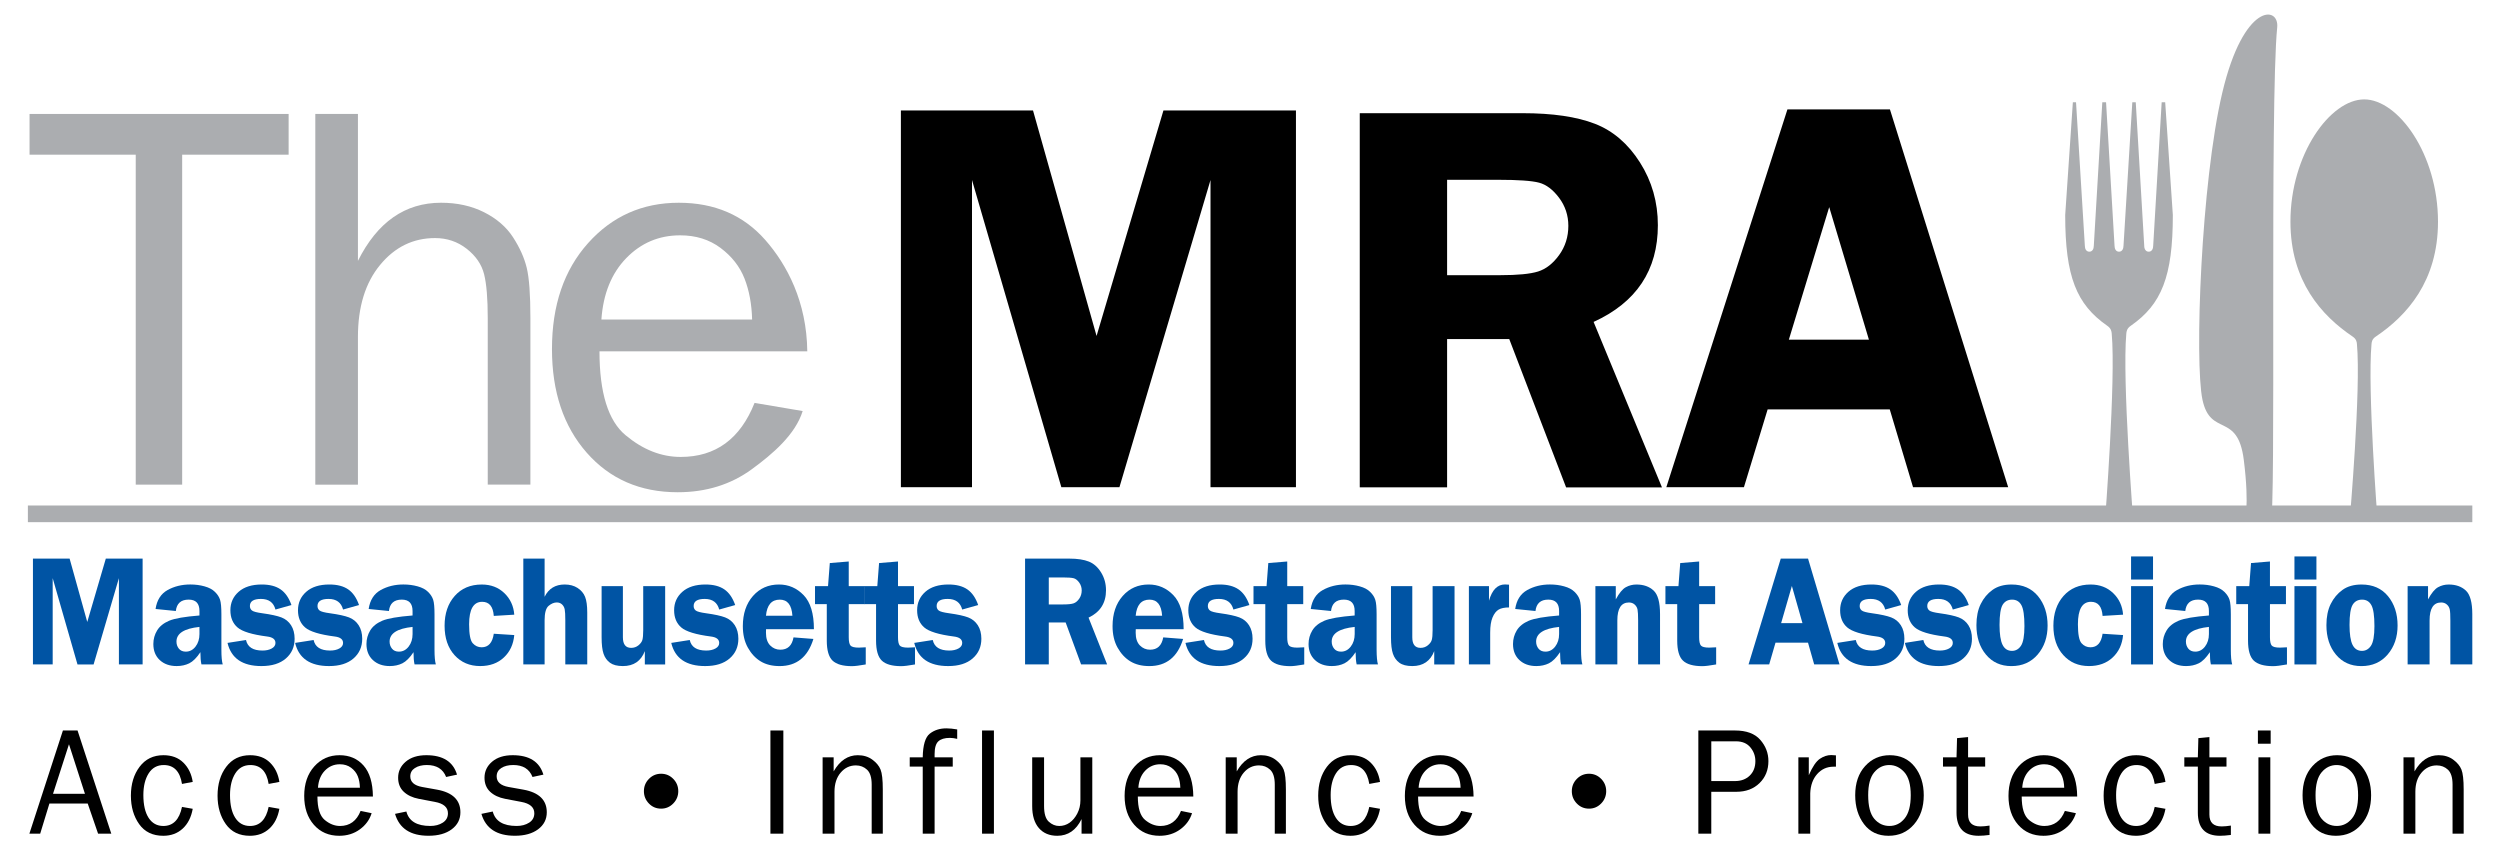 <?xml version="1.0" encoding="utf-8"?>
<!-- Generator: Adobe Illustrator 16.0.3, SVG Export Plug-In . SVG Version: 6.00 Build 0)  -->
<!DOCTYPE svg PUBLIC "-//W3C//DTD SVG 1.1//EN" "http://www.w3.org/Graphics/SVG/1.1/DTD/svg11.dtd">
<svg version="1.1" id="Layer_1" xmlns="http://www.w3.org/2000/svg" xmlns:xlink="http://www.w3.org/1999/xlink" x="0px" y="0px"
	 width="300px" height="102.667px" viewBox="14.75 11.083 300 102.667" enable-background="new 14.75 11.083 300 102.667"
	 xml:space="preserve">
<path fill="#ABADB0" d="M298.456,23.01c-4.07,0.001-8.853,6.568-8.853,14.672c0,7.161,3.754,11.284,7.437,13.771
	c0.483,0.312,0.521,0.673,0.542,0.914c0.501,5.405-0.869,21.124-0.869,21.124l3.352,0.137c0,0-1.236-15.854-0.732-21.263
	c0.021-0.238,0.054-0.602,0.54-0.912c3.685-2.486,7.438-6.609,7.437-13.771C307.307,29.578,302.523,23.013,298.456,23.01z"/>
<path fill="#ABADB0" d="M269.907,51.113c0.024-0.245,0.059-0.617,0.542-0.94c3.684-2.568,5.042-5.891,5.042-13.284l-0.918-13.534
	h-0.423l-1.016,17.203c0,0.401-0.175,0.727-0.537,0.727c-0.365,0-0.543-0.325-0.541-0.728l-1.016-17.202h-0.413l-1.056,17.204
	c0,0.397-0.176,0.726-0.538,0.726c-0.366,0.001-0.538-0.324-0.54-0.726l-1.016-17.204l-0.451-0.001l-1.019,17.203
	c0,0.403-0.174,0.726-0.538,0.728c-0.363,0-0.539-0.325-0.539-0.727l-1.057-17.203h-0.38l-0.919,13.534
	c0.001,7.395,1.357,10.717,5.041,13.283c0.482,0.324,0.52,0.697,0.542,0.943c0.502,5.583-0.81,22.512-0.81,22.512h3.394
	C270.745,73.627,269.408,56.698,269.907,51.113z"/>
<path fill="#ABADB0" d="M288.014,14.379c0.269-2.635-4.027-2.986-6.584,7.811c-2.558,10.799-3.343,32.306-2.387,36.846
	c0.957,4.539,4.229,1.428,4.961,7.226c0.732,5.794,0.034,7.396,0.229,7.365c0.545-0.088,2.646,0.021,2.998,0
	C287.911,73.583,287.113,23.249,288.014,14.379"/>
<line fill="none" stroke="#ABADB0" stroke-width="2" stroke-miterlimit="10" x1="18.096" y1="72.743" x2="311.428" y2="72.743"/>
<path fill="#ABADB0" d="M36.61,69.239h-5.572V29.645H18.296v-4.887h31.089v4.887H36.61V69.239z"/>
<path fill="#ABADB0" d="M78.397,69.239H73.28V49.263c0-2.346-0.146-4.106-0.439-5.279c-0.295-1.172-0.989-2.187-2.087-3.047
	c-1.097-0.858-2.362-1.286-3.796-1.286c-2.629,0-4.828,1.074-6.599,3.226c-1.771,2.15-2.657,5.03-2.657,8.636v17.728h-5.115V24.758
	h5.115v17.629c2.326-4.648,5.648-6.975,9.973-6.975c1.935,0,3.654,0.382,5.166,1.141c1.509,0.762,2.666,1.761,3.47,2.999
	c0.804,1.239,1.353,2.46,1.646,3.667c0.295,1.205,0.441,3.221,0.441,6.044L78.397,69.239L78.397,69.239z"/>
<path fill="#ABADB0" d="M105.297,59.431l5.773,0.978c-0.869,2.812-3.58,5.14-6.1,6.979c-2.521,1.842-5.487,2.764-8.896,2.764
	c-4.498,0-8.138-1.582-10.917-4.745c-2.782-3.165-4.171-7.313-4.171-12.444c0-5.24,1.443-9.476,4.332-12.705
	c2.889-3.23,6.52-4.845,10.886-4.845c4.302,0,7.76,1.49,10.379,4.466c2.617,2.977,4.975,7.43,5.041,13.361H86.688
	c0,4.976,1.043,8.33,3.129,10.068c2.085,1.739,4.29,2.607,6.615,2.607C100.624,65.915,103.58,63.755,105.297,59.431z
	 M105.004,49.426c-0.047-1.846-0.35-3.486-0.914-4.92c-0.564-1.435-1.52-2.657-2.867-3.666c-1.349-1.011-2.967-1.517-4.855-1.517
	c-2.543,0-4.698,0.913-6.47,2.738c-1.771,1.823-2.765,4.28-2.981,7.364L105.004,49.426L105.004,49.426z"/>
<g>
	<path d="M142.112,69.55L131.39,32.686V69.55h-8.533V24.337h15.854l7.627,27.062l8.025-27.062h15.901V69.55h-10.253V32.686
		l-10.93,36.864H142.112z"/>
</g>
<g>
	<path d="M188.402,51.77v17.796h-10.481V24.665h19.531c3.604,0,6.493,0.423,8.676,1.267c2.181,0.842,3.988,2.394,5.42,4.65
		c1.433,2.256,2.146,4.767,2.146,7.527c0,5.392-2.569,9.26-7.713,11.604l8.203,19.854h-11.502l-6.822-17.796H188.402z
		 M188.402,32.659v11.445h6.382c2.084,0,3.598-0.146,4.539-0.442c0.944-0.297,1.786-0.954,2.524-1.975
		c0.734-1.018,1.104-2.187,1.104-3.504c0-1.249-0.369-2.367-1.104-3.354c-0.738-0.988-1.543-1.596-2.41-1.826
		c-0.869-0.229-2.494-0.345-4.881-0.345L188.402,32.659L188.402,32.659z"/>
</g>
<g>
	<path d="M241.542,24.211l14.19,45.339h-11.416l-2.795-9.335h-14.655l-2.845,9.335h-9.313l14.533-45.339H241.542z M229.411,51.846
		h9.61l-4.766-15.91L229.411,51.846z"/>
</g>
<g>
	<path fill="#0054A4" d="M24.048,90.814l-2.976-10.354v10.354h-2.369V78.116h4.4l2.118,7.603l2.227-7.603h4.416v12.698h-2.845
		V80.461l-3.037,10.354H24.048z"/>
	<path fill="#0054A4" d="M41.477,90.814h-2.554c-0.083-0.369-0.125-0.861-0.125-1.47c-0.446,0.671-0.892,1.116-1.336,1.337
		c-0.445,0.219-0.949,0.329-1.513,0.329c-0.836,0-1.51-0.237-2.026-0.717c-0.515-0.478-0.771-1.12-0.771-1.926
		c0-0.589,0.149-1.132,0.45-1.628c0.3-0.497,0.782-0.885,1.448-1.168c0.664-0.281,1.875-0.49,3.635-0.629v-0.538
		c0-0.913-0.432-1.367-1.294-1.367c-0.922,0-1.437,0.454-1.542,1.367l-2.431-0.243c0.159-1.066,0.639-1.823,1.44-2.27
		c0.801-0.445,1.709-0.67,2.722-0.67c0.607,0,1.179,0.073,1.715,0.225c0.536,0.148,0.954,0.369,1.255,0.67
		c0.3,0.296,0.504,0.611,0.609,0.943c0.106,0.332,0.159,0.908,0.159,1.733v4.263C41.317,89.877,41.372,90.462,41.477,90.814z
		 M38.684,86.313c-1.838,0.192-2.758,0.779-2.758,1.758c0,0.332,0.098,0.615,0.291,0.854c0.194,0.239,0.472,0.355,0.83,0.355
		c0.463,0,0.852-0.201,1.167-0.607c0.313-0.407,0.471-0.907,0.471-1.504L38.684,86.313L38.684,86.313z"/>
	<path fill="#0054A4" d="M49.723,83.689l-1.918,0.539c-0.224-0.849-0.804-1.274-1.741-1.274c-0.883,0-1.326,0.284-1.326,0.848
		c0,0.226,0.081,0.402,0.243,0.536c0.162,0.135,0.585,0.248,1.268,0.339c1.02,0.142,1.774,0.306,2.263,0.493
		c0.489,0.186,0.876,0.499,1.163,0.938c0.285,0.442,0.429,0.983,0.429,1.627c0,0.97-0.349,1.757-1.047,2.363
		c-0.699,0.608-1.675,0.913-2.931,0.913c-2.274,0-3.632-0.928-4.075-2.78l2.22-0.347c0.182,0.845,0.842,1.265,1.979,1.265
		c0.437,0,0.805-0.08,1.105-0.246c0.3-0.164,0.451-0.387,0.451-0.666c0-0.435-0.333-0.692-0.998-0.773
		c-1.803-0.232-2.99-0.596-3.558-1.09c-0.568-0.492-0.853-1.182-0.853-2.061c0-0.895,0.331-1.633,0.99-2.215
		c0.66-0.582,1.584-0.875,2.774-0.875c0.943,0,1.698,0.196,2.263,0.588C48.988,82.201,49.422,82.827,49.723,83.689z"/>
	<path fill="#0054A4" d="M57.834,83.689l-1.917,0.539c-0.224-0.849-0.805-1.274-1.742-1.274c-0.884,0-1.325,0.284-1.325,0.848
		c0,0.226,0.08,0.402,0.242,0.536c0.162,0.135,0.585,0.248,1.269,0.339c1.019,0.142,1.773,0.306,2.263,0.493
		c0.489,0.186,0.876,0.499,1.162,0.938c0.286,0.442,0.43,0.983,0.43,1.627c0,0.97-0.35,1.757-1.048,2.363
		c-0.699,0.608-1.674,0.913-2.929,0.913c-2.275,0-3.633-0.928-4.075-2.78l2.22-0.347c0.181,0.845,0.842,1.265,1.979,1.265
		c0.437,0,0.804-0.08,1.105-0.246c0.301-0.164,0.451-0.387,0.451-0.666c0-0.435-0.333-0.692-1-0.773
		c-1.803-0.232-2.989-0.596-3.558-1.09c-0.568-0.492-0.853-1.182-0.853-2.061c0-0.895,0.331-1.633,0.991-2.215
		c0.659-0.582,1.584-0.875,2.774-0.875c0.943,0,1.697,0.196,2.263,0.588C57.101,82.201,57.533,82.827,57.834,83.689z"/>
	<path fill="#0054A4" d="M67.051,90.814h-2.555c-0.082-0.369-0.124-0.861-0.124-1.47c-0.447,0.671-0.893,1.116-1.336,1.337
		c-0.445,0.219-0.949,0.329-1.513,0.329c-0.836,0-1.511-0.237-2.025-0.717c-0.515-0.478-0.772-1.12-0.772-1.926
		c0-0.589,0.149-1.132,0.449-1.628c0.301-0.497,0.783-0.885,1.448-1.168c0.665-0.281,1.876-0.49,3.634-0.629v-0.538
		c0-0.913-0.432-1.367-1.294-1.367c-0.922,0-1.437,0.454-1.542,1.367l-2.431-0.243c0.159-1.066,0.639-1.823,1.441-2.27
		c0.801-0.445,1.708-0.67,2.722-0.67c0.607,0,1.178,0.073,1.716,0.225c0.535,0.148,0.954,0.369,1.255,0.67
		c0.3,0.296,0.502,0.611,0.609,0.943s0.159,0.908,0.159,1.733v4.263C66.892,89.877,66.945,90.462,67.051,90.814z M64.257,86.313
		c-1.837,0.192-2.756,0.779-2.756,1.758c0,0.332,0.096,0.615,0.291,0.854c0.193,0.239,0.47,0.355,0.828,0.355
		c0.464,0,0.854-0.201,1.167-0.607c0.314-0.407,0.471-0.907,0.471-1.504L64.257,86.313L64.257,86.313z"/>
	<path fill="#0054A4" d="M76.462,87.29c-0.1,1.11-0.516,2.008-1.25,2.692c-0.734,0.687-1.681,1.028-2.841,1.028
		c-1.261,0-2.289-0.438-3.082-1.315c-0.792-0.879-1.188-2.051-1.188-3.521c0-1.47,0.404-2.663,1.216-3.578
		c0.809-0.914,1.892-1.371,3.247-1.371c1.09,0,1.993,0.344,2.709,1.032c0.715,0.688,1.113,1.552,1.189,2.587l-2.457,0.148
		c-0.083-1.131-0.548-1.692-1.396-1.692c-1.043,0-1.565,0.897-1.565,2.697c0,1.196,0.146,1.956,0.438,2.276
		c0.292,0.326,0.646,0.484,1.063,0.484c0.814,0,1.3-0.54,1.459-1.626L76.462,87.29z"/>
	<path fill="#0054A4" d="M80.103,78.116v4.582c0.483-0.984,1.287-1.476,2.412-1.476c0.602,0,1.116,0.139,1.542,0.414
		c0.428,0.277,0.728,0.631,0.902,1.066c0.174,0.434,0.26,1.068,0.26,1.906v6.205h-2.633v-5.301c0-0.633-0.023-1.068-0.072-1.306
		c-0.045-0.233-0.153-0.431-0.32-0.591c-0.167-0.157-0.377-0.237-0.631-0.237c-0.328,0-0.653,0.136-0.977,0.406
		c-0.323,0.271-0.484,0.846-0.484,1.728v5.301h-2.554V78.116H80.103z"/>
	<path fill="#0054A4" d="M94.569,81.42v9.396H92.13v-1.6c-0.459,1.195-1.337,1.795-2.634,1.795c-0.672,0-1.188-0.132-1.546-0.396
		c-0.36-0.263-0.618-0.623-0.774-1.079c-0.156-0.454-0.233-1.113-0.233-1.977V81.42h2.554v6.141c0,0.844,0.33,1.266,0.99,1.266
		c0.335,0,0.627-0.102,0.875-0.303c0.248-0.203,0.405-0.418,0.472-0.646c0.067-0.231,0.102-0.624,0.102-1.183V81.42H94.569z"/>
	<path fill="#0054A4" d="M102.973,83.689l-1.917,0.539c-0.225-0.849-0.805-1.274-1.742-1.274c-0.884,0-1.325,0.284-1.325,0.848
		c0,0.226,0.08,0.402,0.242,0.536c0.162,0.135,0.585,0.248,1.269,0.339c1.02,0.142,1.774,0.306,2.263,0.493
		c0.489,0.186,0.875,0.499,1.162,0.938c0.284,0.442,0.429,0.983,0.429,1.627c0,0.97-0.35,1.757-1.048,2.363
		c-0.698,0.608-1.675,0.913-2.93,0.913c-2.274,0-3.634-0.928-4.075-2.78l2.219-0.347c0.183,0.845,0.843,1.265,1.979,1.265
		c0.436,0,0.804-0.08,1.104-0.246c0.302-0.164,0.452-0.387,0.452-0.666c0-0.435-0.333-0.692-1-0.773
		c-1.803-0.232-2.989-0.596-3.557-1.09c-0.568-0.492-0.853-1.182-0.853-2.061c0-0.895,0.329-1.633,0.99-2.215
		c0.66-0.582,1.585-0.875,2.775-0.875c0.942,0,1.696,0.196,2.263,0.588C102.239,82.201,102.672,82.827,102.973,83.689z"/>
	<path fill="#0054A4" d="M112.42,86.583h-5.745c-0.007,0.168-0.009,0.313-0.009,0.438c0,0.67,0.17,1.174,0.508,1.517
		c0.339,0.339,0.743,0.51,1.215,0.51c0.878,0,1.405-0.493,1.582-1.479l2.387,0.186c-0.667,2.172-2.018,3.258-4.057,3.258
		c-0.889,0-1.646-0.188-2.268-0.563c-0.621-0.376-1.135-0.924-1.537-1.645c-0.404-0.718-0.606-1.58-0.606-2.586
		c0-1.494,0.405-2.699,1.216-3.617c0.81-0.92,1.852-1.379,3.124-1.379c1.149,0,2.135,0.428,2.957,1.28
		C112.009,83.357,112.42,84.715,112.42,86.583z M106.666,84.973h3.173c-0.082-1.289-0.587-1.934-1.512-1.934
		C107.338,83.039,106.784,83.684,106.666,84.973z"/>
	<path fill="#0054A4" d="M116.599,83.578v3.972c0,0.497,0.069,0.828,0.21,0.997c0.142,0.166,0.473,0.251,0.995,0.251
		c0.24,0,0.519-0.013,0.836-0.039v2.058c-0.767,0.136-1.317,0.205-1.652,0.205c-1.096,0-1.874-0.224-2.334-0.666
		c-0.459-0.443-0.69-1.242-0.69-2.403v-4.373h-1.413V81.42h1.563l0.213-2.771l2.272-0.187v2.958h1.916v2.158H116.599z"/>
	<path fill="#0054A4" d="M122.51,83.578v3.972c0,0.497,0.069,0.828,0.211,0.997c0.141,0.166,0.472,0.251,0.994,0.251
		c0.241,0,0.52-0.013,0.836-0.039v2.058c-0.766,0.136-1.317,0.205-1.652,0.205c-1.096,0-1.874-0.224-2.333-0.666
		c-0.46-0.443-0.689-1.242-0.689-2.403v-4.373h-1.414V81.42h1.564l0.212-2.771l2.271-0.187v2.958h1.918v2.158H122.51z"/>
	<path fill="#0054A4" d="M132.132,83.689l-1.917,0.539c-0.224-0.849-0.805-1.274-1.741-1.274c-0.884,0-1.326,0.284-1.326,0.848
		c0,0.226,0.08,0.402,0.242,0.536c0.162,0.135,0.586,0.248,1.27,0.339c1.019,0.142,1.773,0.306,2.263,0.493
		c0.489,0.186,0.876,0.499,1.162,0.938c0.285,0.442,0.429,0.983,0.429,1.627c0,0.97-0.35,1.757-1.048,2.363
		c-0.699,0.608-1.674,0.913-2.93,0.913c-2.274,0-3.634-0.928-4.075-2.78l2.22-0.347c0.183,0.845,0.843,1.265,1.979,1.265
		c0.437,0,0.804-0.08,1.104-0.246c0.301-0.164,0.451-0.387,0.451-0.666c0-0.435-0.333-0.692-0.999-0.773
		c-1.804-0.232-2.989-0.596-3.558-1.09c-0.568-0.492-0.852-1.182-0.852-2.061c0-0.895,0.329-1.633,0.988-2.215
		c0.66-0.582,1.585-0.875,2.775-0.875c0.943,0,1.696,0.196,2.263,0.588C131.398,82.201,131.831,82.827,132.132,83.689z"/>
	<path fill="#0054A4" d="M140.604,85.781v5.033h-2.846V78.116h5.304c0.977,0,1.762,0.118,2.355,0.358
		c0.592,0.237,1.081,0.678,1.472,1.315c0.389,0.637,0.582,1.349,0.582,2.129c0,1.524-0.697,2.618-2.095,3.282l2.228,5.613h-3.122
		l-1.854-5.034L140.604,85.781L140.604,85.781z M140.604,80.377v3.238h1.732c0.565,0,0.978-0.042,1.233-0.126
		c0.257-0.084,0.482-0.271,0.687-0.56c0.197-0.287,0.299-0.619,0.299-0.99c0-0.354-0.102-0.67-0.299-0.947
		c-0.204-0.28-0.421-0.453-0.656-0.518c-0.236-0.064-0.677-0.099-1.326-0.099L140.604,80.377L140.604,80.377z"/>
	<path fill="#0054A4" d="M156.786,86.583h-5.745c-0.006,0.168-0.009,0.313-0.009,0.438c0,0.67,0.17,1.174,0.508,1.517
		c0.34,0.339,0.743,0.51,1.217,0.51c0.877,0,1.404-0.493,1.581-1.479l2.386,0.186c-0.665,2.172-2.018,3.258-4.057,3.258
		c-0.89,0-1.646-0.188-2.268-0.563c-0.62-0.376-1.134-0.924-1.537-1.645c-0.404-0.718-0.605-1.58-0.605-2.586
		c0-1.494,0.405-2.699,1.216-3.617c0.809-0.92,1.851-1.379,3.123-1.379c1.149,0,2.135,0.428,2.957,1.28
		C156.375,83.357,156.786,84.715,156.786,86.583z M151.032,84.973h3.173c-0.083-1.289-0.586-1.934-1.512-1.934
		C151.705,83.039,151.15,83.684,151.032,84.973z"/>
	<path fill="#0054A4" d="M164.677,83.689l-1.918,0.539c-0.224-0.849-0.805-1.274-1.741-1.274c-0.884,0-1.326,0.284-1.326,0.848
		c0,0.226,0.08,0.402,0.242,0.536c0.162,0.135,0.586,0.248,1.27,0.339c1.021,0.142,1.773,0.306,2.263,0.493
		c0.49,0.186,0.876,0.499,1.162,0.938c0.284,0.442,0.429,0.983,0.429,1.627c0,0.97-0.349,1.757-1.047,2.363
		c-0.699,0.608-1.675,0.913-2.93,0.913c-2.275,0-3.634-0.928-4.076-2.78l2.22-0.347c0.183,0.845,0.843,1.265,1.979,1.265
		c0.437,0,0.805-0.08,1.105-0.246c0.301-0.164,0.45-0.387,0.45-0.666c0-0.435-0.332-0.692-0.999-0.773
		c-1.803-0.232-2.989-0.596-3.558-1.09c-0.568-0.492-0.853-1.182-0.853-2.061c0-0.895,0.33-1.633,0.99-2.215
		c0.66-0.582,1.584-0.875,2.774-0.875c0.943,0,1.696,0.196,2.264,0.588C163.943,82.201,164.376,82.827,164.677,83.689z"/>
	<path fill="#0054A4" d="M169.218,83.578v3.972c0,0.497,0.069,0.828,0.212,0.997c0.141,0.166,0.473,0.251,0.993,0.251
		c0.241,0,0.519-0.013,0.836-0.039v2.058c-0.765,0.136-1.317,0.205-1.651,0.205c-1.096,0-1.875-0.224-2.334-0.666
		c-0.461-0.443-0.689-1.242-0.689-2.403v-4.373h-1.414V81.42h1.564l0.211-2.771l2.272-0.187v2.958h1.919v2.158H169.218z"/>
	<path fill="#0054A4" d="M180.105,90.814h-2.556c-0.083-0.369-0.124-0.861-0.124-1.47c-0.447,0.671-0.893,1.116-1.337,1.337
		c-0.444,0.219-0.948,0.329-1.515,0.329c-0.834,0-1.51-0.237-2.024-0.717c-0.514-0.478-0.771-1.12-0.771-1.926
		c0-0.589,0.148-1.132,0.449-1.628c0.299-0.497,0.782-0.885,1.447-1.168c0.664-0.281,1.875-0.49,3.635-0.629v-0.538
		c0-0.913-0.433-1.367-1.295-1.367c-0.922,0-1.436,0.454-1.541,1.367l-2.432-0.243c0.158-1.066,0.641-1.823,1.441-2.27
		c0.802-0.445,1.707-0.67,2.721-0.67c0.607,0,1.18,0.073,1.715,0.225c0.537,0.148,0.955,0.369,1.256,0.67
		c0.301,0.296,0.504,0.611,0.609,0.943c0.107,0.332,0.16,0.908,0.16,1.733v4.263C179.947,89.877,179.999,90.462,180.105,90.814z
		 M177.313,86.313c-1.838,0.192-2.758,0.779-2.758,1.758c0,0.332,0.098,0.615,0.291,0.854s0.471,0.355,0.827,0.355
		c0.466,0,0.853-0.201,1.168-0.607c0.313-0.407,0.472-0.907,0.472-1.504V86.313z"/>
	<path fill="#0054A4" d="M189.295,81.42v9.396h-2.438v-1.6c-0.461,1.195-1.338,1.795-2.633,1.795c-0.674,0-1.189-0.132-1.548-0.396
		c-0.36-0.263-0.618-0.623-0.774-1.079c-0.157-0.454-0.234-1.113-0.234-1.977V81.42h2.557v6.141c0,0.844,0.328,1.266,0.988,1.266
		c0.335,0,0.627-0.102,0.874-0.303c0.249-0.203,0.406-0.418,0.474-0.646c0.066-0.231,0.102-0.624,0.102-1.183V81.42H189.295z"/>
	<path fill="#0054A4" d="M193.572,90.814h-2.555V81.42h2.412v1.749c0.371-1.303,1.012-1.953,1.926-1.953
		c0.129,0,0.289,0.009,0.478,0.027v2.733c-0.537,0-0.953,0.088-1.249,0.26c-0.298,0.177-0.541,0.488-0.729,0.938
		c-0.189,0.45-0.282,1.057-0.282,1.817L193.572,90.814L193.572,90.814z"/>
	<path fill="#0054A4" d="M204.634,90.814h-2.554c-0.082-0.369-0.123-0.861-0.123-1.47c-0.447,0.671-0.893,1.116-1.337,1.337
		c-0.445,0.219-0.949,0.329-1.513,0.329c-0.836,0-1.512-0.237-2.025-0.717c-0.516-0.478-0.771-1.12-0.771-1.926
		c0-0.589,0.149-1.132,0.447-1.628c0.301-0.497,0.784-0.885,1.448-1.168c0.665-0.281,1.876-0.49,3.636-0.629v-0.538
		c0-0.913-0.433-1.367-1.295-1.367c-0.922,0-1.436,0.454-1.541,1.367l-2.432-0.243c0.158-1.066,0.639-1.823,1.441-2.27
		c0.801-0.445,1.707-0.67,2.721-0.67c0.607,0,1.18,0.073,1.715,0.225c0.537,0.148,0.955,0.369,1.256,0.67
		c0.301,0.296,0.503,0.611,0.609,0.943s0.158,0.908,0.158,1.733v4.263C204.477,89.877,204.529,90.462,204.634,90.814z
		 M201.842,86.313c-1.838,0.192-2.758,0.779-2.758,1.758c0,0.332,0.098,0.615,0.291,0.854s0.471,0.355,0.827,0.355
		c0.466,0,0.853-0.201,1.169-0.607c0.314-0.407,0.471-0.907,0.471-1.504V86.313z"/>
	<path fill="#0054A4" d="M213.956,90.814h-2.631v-5.273c0-0.641-0.025-1.077-0.071-1.313c-0.049-0.235-0.164-0.436-0.345-0.599
		c-0.185-0.165-0.413-0.249-0.688-0.249c-0.928,0-1.391,0.721-1.391,2.159v5.274h-2.633V81.42h2.447v1.592
		c0.406-0.758,0.81-1.244,1.203-1.461c0.394-0.218,0.821-0.326,1.28-0.326c0.851,0,1.531,0.241,2.052,0.721
		c0.52,0.479,0.775,1.426,0.775,2.832L213.956,90.814L213.956,90.814z"/>
	<path fill="#0054A4" d="M218.648,83.578v3.972c0,0.497,0.069,0.828,0.211,0.997c0.141,0.166,0.473,0.251,0.994,0.251
		c0.239,0,0.518-0.013,0.836-0.039v2.058c-0.767,0.136-1.317,0.205-1.652,0.205c-1.096,0-1.874-0.224-2.332-0.666
		c-0.462-0.443-0.689-1.242-0.689-2.403v-4.373h-1.414V81.42h1.563l0.212-2.771l2.271-0.187v2.958h1.918v2.158H218.648z"/>
	<path fill="#0054A4" d="M231.715,78.116l3.776,12.698h-3.039l-0.741-2.611h-3.9l-0.759,2.611h-2.476l3.865-12.698H231.715z
		 M228.486,85.857h2.559l-1.27-4.457L228.486,85.857z"/>
	<path fill="#0054A4" d="M242.895,83.689l-1.918,0.539c-0.225-0.849-0.806-1.274-1.742-1.274c-0.885,0-1.323,0.284-1.323,0.848
		c0,0.226,0.081,0.402,0.241,0.536c0.164,0.135,0.584,0.248,1.269,0.339c1.021,0.142,1.774,0.306,2.265,0.493
		c0.486,0.186,0.875,0.499,1.16,0.938c0.287,0.442,0.428,0.983,0.428,1.627c0,0.97-0.348,1.757-1.045,2.363
		c-0.696,0.608-1.674,0.913-2.931,0.913c-2.272,0-3.633-0.928-4.073-2.78l2.217-0.347c0.183,0.845,0.844,1.265,1.979,1.265
		c0.437,0,0.806-0.08,1.104-0.246c0.302-0.164,0.451-0.387,0.451-0.666c0-0.435-0.334-0.692-0.998-0.773
		c-1.807-0.232-2.988-0.596-3.56-1.09c-0.569-0.492-0.853-1.182-0.853-2.061c0-0.895,0.33-1.633,0.99-2.215
		c0.659-0.582,1.586-0.875,2.773-0.875c0.941,0,1.699,0.196,2.262,0.588C242.159,82.201,242.593,82.827,242.895,83.689z"/>
	<path fill="#0054A4" d="M251.004,83.689l-1.918,0.539c-0.225-0.849-0.803-1.274-1.738-1.274c-0.885,0-1.328,0.284-1.328,0.848
		c0,0.226,0.084,0.402,0.242,0.536c0.162,0.135,0.586,0.248,1.271,0.339c1.02,0.142,1.771,0.306,2.261,0.493
		c0.49,0.186,0.878,0.499,1.164,0.938c0.285,0.442,0.427,0.983,0.427,1.627c0,0.97-0.348,1.757-1.046,2.363
		c-0.696,0.608-1.674,0.913-2.93,0.913c-2.274,0-3.632-0.928-4.074-2.78l2.216-0.347c0.184,0.845,0.846,1.265,1.982,1.265
		c0.435,0,0.804-0.08,1.104-0.246c0.299-0.164,0.449-0.387,0.449-0.666c0.003-0.435-0.332-0.692-0.998-0.773
		c-1.804-0.232-2.986-0.596-3.557-1.09c-0.57-0.492-0.854-1.182-0.854-2.061c0-0.895,0.331-1.633,0.99-2.215
		c0.661-0.582,1.587-0.875,2.774-0.875c0.942,0,1.697,0.196,2.264,0.588C250.271,82.201,250.706,82.827,251.004,83.689z"/>
	<path fill="#0054A4" d="M256.134,81.225c1.358,0,2.421,0.469,3.183,1.405c0.764,0.937,1.144,2.106,1.144,3.517
		c0,1.39-0.396,2.547-1.187,3.476c-0.793,0.926-1.846,1.392-3.158,1.392c-1.271,0-2.288-0.459-3.051-1.379
		c-0.763-0.917-1.144-2.097-1.144-3.533c0-0.998,0.173-1.849,0.519-2.545c0.344-0.697,0.814-1.261,1.414-1.688
		C254.457,81.438,255.214,81.225,256.134,81.225z M256.204,83.039c-0.499,0-0.875,0.203-1.129,0.607
		c-0.251,0.408-0.38,1.217-0.38,2.426c0,1.107,0.121,1.906,0.363,2.391c0.239,0.48,0.615,0.725,1.129,0.725
		c0.443,0,0.809-0.205,1.082-0.617c0.274-0.414,0.414-1.198,0.414-2.358c0-1.235-0.121-2.071-0.365-2.513
		C257.074,83.259,256.703,83.039,256.204,83.039z"/>
	<path fill="#0054A4" d="M269.52,87.29c-0.103,1.11-0.519,2.008-1.252,2.692c-0.733,0.687-1.682,1.028-2.842,1.028
		c-1.263,0-2.287-0.438-3.078-1.315c-0.794-0.879-1.191-2.051-1.191-3.521c0-1.47,0.406-2.663,1.216-3.578
		c0.812-0.914,1.896-1.371,3.25-1.371c1.09,0,1.991,0.344,2.708,1.032s1.111,1.552,1.189,2.587l-2.459,0.148
		c-0.082-1.131-0.545-1.692-1.396-1.692c-1.044,0-1.565,0.897-1.565,2.697c0,1.196,0.147,1.956,0.438,2.276
		c0.293,0.326,0.648,0.484,1.066,0.484c0.813,0,1.297-0.54,1.457-1.626L269.52,87.29z"/>
	<path fill="#0054A4" d="M273.113,77.855v2.773h-2.635v-2.773H273.113z M273.113,81.42v9.396h-2.635V81.42H273.113z"/>
	<path fill="#0054A4" d="M282.613,90.814h-2.557c-0.082-0.369-0.121-0.861-0.121-1.47c-0.449,0.671-0.894,1.116-1.34,1.337
		c-0.443,0.219-0.947,0.329-1.512,0.329c-0.836,0-1.51-0.237-2.025-0.717c-0.516-0.478-0.772-1.12-0.772-1.926
		c0-0.589,0.151-1.132,0.453-1.628c0.298-0.497,0.778-0.885,1.444-1.168c0.666-0.281,1.877-0.49,3.637-0.629v-0.538
		c0-0.913-0.432-1.367-1.297-1.367c-0.922,0-1.436,0.454-1.541,1.367l-2.433-0.243c0.159-1.066,0.644-1.823,1.441-2.27
		c0.802-0.445,1.709-0.67,2.723-0.67c0.606,0,1.179,0.073,1.714,0.225c0.537,0.148,0.956,0.369,1.258,0.67
		c0.299,0.296,0.504,0.611,0.608,0.943s0.157,0.908,0.157,1.733v4.263C282.452,89.877,282.506,90.462,282.613,90.814z
		 M279.82,86.313c-1.838,0.192-2.76,0.779-2.76,1.758c0,0.332,0.099,0.615,0.291,0.854c0.195,0.239,0.471,0.355,0.828,0.355
		c0.465,0,0.854-0.201,1.17-0.607c0.313-0.407,0.471-0.907,0.471-1.504V86.313L279.82,86.313z"/>
	<path fill="#0054A4" d="M287.145,83.578v3.972c0,0.497,0.071,0.828,0.211,0.997c0.141,0.166,0.474,0.251,0.994,0.251
		c0.242,0,0.521-0.013,0.836-0.039v2.058c-0.766,0.136-1.313,0.205-1.651,0.205c-1.097,0-1.872-0.224-2.334-0.666
		c-0.46-0.443-0.688-1.242-0.688-2.403v-4.373h-1.414V81.42h1.563l0.211-2.771l2.271-0.187v2.958h1.92v2.158H287.145z"/>
	<path fill="#0054A4" d="M292.721,77.855v2.773h-2.637v-2.773H292.721z M292.721,81.42v9.396h-2.637V81.42H292.721z"/>
	<path fill="#0054A4" d="M298.131,81.225c1.359,0,2.422,0.469,3.184,1.405s1.144,2.106,1.144,3.517c0,1.39-0.397,2.547-1.188,3.476
		c-0.791,0.926-1.844,1.392-3.157,1.392c-1.271,0-2.288-0.459-3.05-1.379c-0.765-0.917-1.144-2.097-1.144-3.533
		c0-0.998,0.171-1.849,0.517-2.545c0.347-0.697,0.816-1.261,1.416-1.688C296.453,81.438,297.213,81.225,298.131,81.225z
		 M298.202,83.039c-0.501,0-0.877,0.203-1.128,0.607c-0.254,0.408-0.381,1.217-0.381,2.426c0,1.107,0.121,1.906,0.361,2.391
		c0.242,0.48,0.617,0.725,1.129,0.725c0.446,0,0.807-0.205,1.084-0.617c0.275-0.414,0.414-1.198,0.414-2.358
		c0-1.235-0.123-2.071-0.367-2.513C299.072,83.259,298.701,83.039,298.202,83.039z"/>
	<path fill="#0054A4" d="M311.428,90.814h-2.635v-5.273c0-0.641-0.021-1.077-0.072-1.313c-0.047-0.235-0.158-0.436-0.344-0.599
		c-0.182-0.165-0.413-0.249-0.688-0.249c-0.927,0-1.389,0.721-1.389,2.159v5.274h-2.635V81.42h2.449v1.592
		c0.407-0.758,0.809-1.244,1.202-1.461c0.395-0.218,0.82-0.326,1.281-0.326c0.849,0,1.531,0.241,2.051,0.721
		c0.518,0.479,0.777,1.426,0.777,2.832L311.428,90.814L311.428,90.814z"/>
</g>
<g>
	<path d="M28.104,111.123H26.52l-1.245-3.619H20.68l-1.107,3.619h-1.297L22.3,98.741h1.755L28.104,111.123z M24.945,106.343
		l-1.918-5.95l-1.916,5.95H24.945z"/>
	<path d="M36.589,107.912l1.288,0.227c-0.182,1.014-0.584,1.807-1.207,2.379c-0.623,0.573-1.399,0.859-2.331,0.859
		c-1.264,0-2.227-0.466-2.889-1.398c-0.662-0.932-0.993-2.068-0.993-3.414c0-1.392,0.349-2.549,1.047-3.473
		c0.699-0.923,1.649-1.385,2.854-1.385c0.997,0,1.797,0.299,2.398,0.895c0.603,0.596,0.976,1.364,1.121,2.309l-1.288,0.244
		c-0.242-1.512-0.972-2.268-2.191-2.268c-0.784,0-1.388,0.334-1.811,1.002c-0.423,0.67-0.634,1.535-0.634,2.601
		c0,1.173,0.21,2.084,0.629,2.733c0.42,0.65,1.01,0.977,1.771,0.977C35.529,110.198,36.274,109.436,36.589,107.912z"/>
	<path d="M46.988,107.912l1.288,0.227c-0.182,1.014-0.584,1.807-1.207,2.379c-0.623,0.573-1.399,0.859-2.331,0.859
		c-1.264,0-2.227-0.466-2.889-1.398c-0.662-0.932-0.993-2.068-0.993-3.414c0-1.392,0.349-2.549,1.047-3.473
		c0.699-0.923,1.649-1.385,2.854-1.385c0.997,0,1.797,0.299,2.398,0.895c0.603,0.596,0.976,1.364,1.121,2.309l-1.288,0.244
		c-0.242-1.512-0.972-2.268-2.191-2.268c-0.784,0-1.388,0.334-1.811,1.002c-0.423,0.67-0.634,1.535-0.634,2.601
		c0,1.173,0.21,2.084,0.629,2.733c0.42,0.65,1.01,0.977,1.771,0.977C45.929,110.198,46.674,109.436,46.988,107.912z"/>
	<path d="M58.022,108.393l1.324,0.272c-0.242,0.782-0.714,1.431-1.415,1.942c-0.702,0.514-1.527,0.77-2.477,0.77
		c-1.252,0-2.265-0.439-3.039-1.32c-0.773-0.881-1.16-2.035-1.16-3.465c0-1.458,0.401-2.637,1.206-3.535
		c0.804-0.898,1.814-1.35,3.029-1.35c1.197,0,2.16,0.415,2.89,1.243c0.729,0.827,1.102,2.067,1.12,3.719h-6.658
		c0,1.386,0.29,2.319,0.871,2.804c0.58,0.483,1.194,0.727,1.841,0.727C56.722,110.198,57.545,109.596,58.022,108.393z
		 M57.94,105.607c-0.012-0.515-0.097-0.971-0.254-1.369c-0.157-0.399-0.423-0.739-0.798-1.021c-0.375-0.281-0.826-0.422-1.352-0.422
		c-0.708,0-1.308,0.254-1.801,0.762c-0.493,0.508-0.77,1.191-0.83,2.051H57.94z"/>
	<path d="M62.154,108.746l1.36-0.281c0.303,1.155,1.258,1.733,2.867,1.733c0.592,0,1.094-0.134,1.505-0.399
		c0.411-0.266,0.617-0.64,0.617-1.123c0-0.719-0.523-1.175-1.57-1.367l-1.931-0.367c-0.756-0.146-1.358-0.43-1.806-0.853
		c-0.447-0.424-0.671-0.981-0.671-1.679c0-0.768,0.306-1.41,0.916-1.928s1.434-0.775,2.468-0.775c1.989,0,3.217,0.777,3.683,2.332
		l-1.307,0.281c-0.375-0.956-1.146-1.435-2.313-1.435c-0.581,0-1.058,0.119-1.429,0.357c-0.372,0.239-0.559,0.571-0.559,1.002
		c0,0.676,0.476,1.103,1.425,1.276l1.787,0.32c1.868,0.34,2.803,1.245,2.803,2.717c0,0.842-0.348,1.521-1.043,2.041
		c-0.696,0.518-1.621,0.775-2.776,0.775C64.011,111.377,62.668,110.5,62.154,108.746z"/>
	<path d="M72.519,108.746l1.36-0.281c0.303,1.155,1.258,1.733,2.867,1.733c0.592,0,1.094-0.134,1.505-0.399s0.617-0.64,0.617-1.123
		c0-0.719-0.523-1.175-1.57-1.367l-1.931-0.367c-0.756-0.146-1.358-0.43-1.806-0.853c-0.447-0.424-0.671-0.981-0.671-1.679
		c0-0.768,0.306-1.41,0.916-1.928c0.61-0.518,1.434-0.775,2.468-0.775c1.989,0,3.217,0.777,3.683,2.332l-1.307,0.281
		c-0.375-0.956-1.146-1.435-2.313-1.435c-0.581,0-1.058,0.119-1.429,0.357c-0.372,0.239-0.559,0.571-0.559,1.002
		c0,0.676,0.476,1.103,1.425,1.276l1.787,0.32c1.868,0.34,2.803,1.245,2.803,2.717c0,0.842-0.348,1.521-1.043,2.041
		c-0.696,0.518-1.621,0.775-2.776,0.775C74.375,111.377,73.032,110.5,72.519,108.746z"/>
	<path d="M96.143,106.025c0,0.57-0.201,1.063-0.604,1.476c-0.402,0.413-0.888,0.619-1.454,0.619c-0.581,0-1.07-0.206-1.468-0.619
		c-0.398-0.412-0.597-0.903-0.597-1.476c0-0.576,0.201-1.069,0.604-1.479s0.891-0.614,1.461-0.614c0.566,0,1.052,0.204,1.454,0.614
		S96.143,105.449,96.143,106.025z"/>
	<path d="M108.752,111.123H107.2V98.741h1.552V111.123z"/>
	<path d="M120.685,111.123h-1.333v-5.887c0-0.848-0.185-1.442-0.554-1.787c-0.369-0.346-0.816-0.518-1.343-0.518
		c-0.726,0-1.335,0.291-1.827,0.87c-0.493,0.581-0.739,1.347-0.739,2.296v5.024h-1.425v-9.161h1.324v1.688
		c0.744-1.295,1.709-1.941,2.895-1.941c0.683,0,1.265,0.178,1.746,0.531c0.48,0.354,0.81,0.751,0.988,1.191
		c0.178,0.441,0.268,1.24,0.268,2.396V111.123L120.685,111.123z"/>
	<path d="M129.079,101.962v1.115h-2.177v8.046h-1.424v-8.046h-1.561v-1.115h1.561c0.023-1.47,0.307-2.416,0.848-2.84
		c0.541-0.423,1.202-0.636,1.982-0.636c0.381,0,0.816,0.043,1.306,0.128v1.134c-0.309-0.078-0.602-0.118-0.88-0.118
		c-0.623,0-1.084,0.138-1.383,0.413c-0.3,0.275-0.449,0.791-0.449,1.547v0.372H129.079L129.079,101.962z"/>
	<path d="M134.02,111.123h-1.425V98.741h1.425V111.123z"/>
	<path d="M145.825,111.123h-1.288v-1.751c-0.652,1.337-1.624,2.005-2.917,2.005c-0.936,0-1.671-0.309-2.205-0.926
		s-0.802-1.495-0.802-2.635v-5.854h1.425v5.851c0,0.907,0.188,1.531,0.566,1.873s0.794,0.514,1.247,0.514
		c0.46,0,0.876-0.131,1.248-0.391c0.371-0.261,0.682-0.631,0.93-1.111c0.247-0.48,0.371-1.006,0.371-1.573v-5.161h1.425V111.123
		L145.825,111.123z"/>
	<path d="M156.47,108.393l1.324,0.272c-0.242,0.782-0.714,1.431-1.415,1.942c-0.702,0.514-1.527,0.77-2.477,0.77
		c-1.252,0-2.265-0.439-3.039-1.32c-0.773-0.881-1.16-2.035-1.16-3.465c0-1.458,0.401-2.637,1.206-3.535
		c0.804-0.898,1.814-1.35,3.029-1.35c1.197,0,2.16,0.415,2.89,1.243c0.729,0.827,1.102,2.067,1.12,3.719h-6.658
		c0,1.386,0.29,2.319,0.871,2.804c0.58,0.483,1.194,0.727,1.841,0.727C155.169,110.198,155.992,109.596,156.47,108.393z
		 M156.388,105.607c-0.012-0.515-0.097-0.971-0.254-1.369c-0.157-0.399-0.423-0.739-0.798-1.021
		c-0.375-0.281-0.826-0.422-1.352-0.422c-0.708,0-1.308,0.254-1.801,0.762c-0.493,0.508-0.77,1.191-0.83,2.051H156.388z"/>
	<path d="M169.057,111.123h-1.334v-5.887c0-0.848-0.185-1.442-0.554-1.787c-0.369-0.346-0.815-0.518-1.343-0.518
		c-0.726,0-1.335,0.291-1.827,0.87c-0.493,0.581-0.739,1.347-0.739,2.296v5.024h-1.425v-9.161h1.324v1.688
		c0.744-1.295,1.709-1.941,2.896-1.941c0.682,0,1.264,0.178,1.745,0.531c0.48,0.354,0.81,0.751,0.988,1.191
		c0.178,0.441,0.269,1.24,0.269,2.396V111.123L169.057,111.123z"/>
	<path d="M179.064,107.912l1.289,0.227c-0.183,1.014-0.584,1.807-1.207,2.379c-0.623,0.573-1.399,0.859-2.332,0.859
		c-1.264,0-2.227-0.466-2.889-1.398c-0.662-0.932-0.992-2.068-0.992-3.414c0-1.392,0.349-2.549,1.047-3.473
		c0.699-0.923,1.648-1.385,2.854-1.385c0.997,0,1.797,0.299,2.398,0.895c0.603,0.596,0.976,1.364,1.121,2.309l-1.289,0.244
		c-0.241-1.512-0.972-2.268-2.19-2.268c-0.784,0-1.388,0.334-1.812,1.002c-0.422,0.67-0.633,1.535-0.633,2.601
		c0,1.173,0.209,2.084,0.629,2.733c0.42,0.65,1.01,0.977,1.771,0.977C178.006,110.198,178.751,109.436,179.064,107.912z"/>
	<path d="M190.102,108.393l1.323,0.272c-0.241,0.782-0.714,1.431-1.415,1.942c-0.701,0.514-1.527,0.77-2.477,0.77
		c-1.252,0-2.266-0.439-3.039-1.32s-1.16-2.035-1.16-3.465c0-1.458,0.4-2.637,1.206-3.535c0.804-0.898,1.813-1.35,3.028-1.35
		c1.197,0,2.16,0.415,2.891,1.243c0.729,0.827,1.102,2.067,1.12,3.719h-6.658c0,1.386,0.29,2.319,0.871,2.804
		c0.58,0.483,1.194,0.727,1.841,0.727C188.8,110.198,189.623,109.596,190.102,108.393z M190.02,105.607
		c-0.013-0.515-0.098-0.971-0.254-1.369c-0.158-0.399-0.424-0.739-0.799-1.021c-0.375-0.281-0.826-0.422-1.352-0.422
		c-0.708,0-1.309,0.254-1.801,0.762c-0.494,0.508-0.771,1.191-0.83,2.051H190.02z"/>
	<path d="M207.493,106.025c0,0.57-0.201,1.063-0.604,1.476c-0.402,0.413-0.888,0.619-1.453,0.619c-0.582,0-1.07-0.206-1.469-0.619
		c-0.398-0.412-0.598-0.903-0.598-1.476c0-0.576,0.201-1.069,0.604-1.479c0.403-0.41,0.891-0.614,1.463-0.614
		c0.564,0,1.051,0.204,1.453,0.614C207.292,104.956,207.493,105.449,207.493,106.025z"/>
	<path d="M220.104,111.123h-1.553V98.741h4.391c1.373,0,2.387,0.374,3.039,1.12s0.979,1.599,0.979,2.554
		c0,1.063-0.354,1.944-1.065,2.64s-1.641,1.043-2.789,1.043h-3.002V111.123L220.104,111.123z M220.104,104.811h2.848
		c0.73,0,1.32-0.22,1.77-0.658c0.447-0.438,0.672-1.018,0.672-1.736c0-0.617-0.199-1.167-0.6-1.65
		c-0.398-0.483-0.977-0.727-1.732-0.727h-2.957V104.811L220.104,104.811z"/>
	<path d="M231.98,111.123h-1.426v-9.161h1.252v2.142c0.441-1.011,0.885-1.666,1.329-1.965c0.444-0.3,0.899-0.449,1.365-0.449
		c0.146,0,0.332,0.013,0.563,0.037v1.359h-0.291c-0.787,0-1.438,0.294-1.959,0.88c-0.521,0.587-0.799,1.358-0.834,2.313V111.123z"/>
	<path d="M241.374,111.377c-1.258,0-2.239-0.466-2.942-1.398c-0.705-0.932-1.058-2.088-1.058-3.468c0-1.459,0.396-2.624,1.188-3.495
		c0.791-0.871,1.777-1.309,2.957-1.309c1.265,0,2.26,0.459,2.988,1.376s1.094,2.063,1.094,3.437c0,1.43-0.394,2.597-1.18,3.5
		C243.636,110.925,242.619,111.377,241.374,111.377z M241.482,110.198c0.726,0,1.334-0.3,1.822-0.898
		c0.49-0.599,0.735-1.53,0.735-2.794c0-1.27-0.258-2.189-0.771-2.762c-0.514-0.572-1.115-0.857-1.806-0.857
		c-0.708,0-1.307,0.289-1.796,0.866c-0.49,0.577-0.734,1.492-0.734,2.744c0,1.323,0.244,2.272,0.734,2.844
		S240.764,110.198,241.482,110.198z"/>
	<path d="M253.496,110.152v1.125c-0.502,0.065-0.938,0.1-1.307,0.1c-1.771,0-2.657-0.926-2.657-2.777v-5.521h-1.623v-1.115h1.623
		l0.063-2.305l1.324-0.127v2.432h2.051v1.115h-2.051v5.758c0,0.945,0.489,1.417,1.469,1.417
		C252.717,110.252,253.085,110.219,253.496,110.152z"/>
	<path d="M262.536,108.393l1.323,0.272c-0.241,0.782-0.713,1.431-1.414,1.942c-0.702,0.514-1.527,0.77-2.478,0.77
		c-1.252,0-2.265-0.439-3.038-1.32s-1.16-2.035-1.16-3.465c0-1.458,0.4-2.637,1.205-3.535s1.814-1.35,3.029-1.35
		c1.197,0,2.16,0.415,2.891,1.243c0.729,0.827,1.102,2.067,1.119,3.719h-6.658c0,1.386,0.291,2.319,0.871,2.804
		c0.58,0.483,1.194,0.727,1.842,0.727C261.234,110.198,262.059,109.596,262.536,108.393z M262.454,105.607
		c-0.013-0.515-0.097-0.971-0.254-1.369c-0.157-0.399-0.423-0.739-0.798-1.021c-0.375-0.281-0.826-0.422-1.353-0.422
		c-0.708,0-1.308,0.254-1.801,0.762s-0.771,1.191-0.83,2.051H262.454z"/>
	<path d="M273.316,107.912l1.289,0.227c-0.183,1.014-0.584,1.807-1.207,2.379c-0.623,0.573-1.399,0.859-2.332,0.859
		c-1.264,0-2.227-0.466-2.889-1.398c-0.662-0.932-0.992-2.068-0.992-3.414c0-1.392,0.349-2.549,1.047-3.473
		c0.699-0.923,1.648-1.385,2.854-1.385c0.997,0,1.797,0.299,2.398,0.895c0.603,0.596,0.976,1.364,1.121,2.309l-1.289,0.244
		c-0.241-1.512-0.971-2.268-2.19-2.268c-0.784,0-1.388,0.334-1.812,1.002c-0.422,0.67-0.633,1.535-0.633,2.601
		c0,1.173,0.209,2.084,0.629,2.733c0.42,0.65,1.01,0.977,1.771,0.977C272.258,110.198,273.003,109.436,273.316,107.912z"/>
	<path d="M282.455,110.152v1.125c-0.502,0.065-0.938,0.1-1.307,0.1c-1.771,0-2.657-0.926-2.657-2.777v-5.521h-1.623v-1.115h1.623
		l0.063-2.305l1.324-0.127v2.432h2.051v1.115h-2.051v5.758c0,0.945,0.489,1.417,1.469,1.417
		C281.676,110.252,282.044,110.219,282.455,110.152z"/>
	<path d="M287.23,98.741v1.588h-1.532v-1.588H287.23z M287.188,101.962v9.161h-1.426v-9.161H287.188z"/>
	<path d="M295.057,111.377c-1.259,0-2.24-0.466-2.943-1.398c-0.705-0.932-1.057-2.088-1.057-3.468c0-1.459,0.396-2.624,1.188-3.495
		s1.777-1.309,2.957-1.309c1.265,0,2.261,0.459,2.988,1.376c0.729,0.917,1.094,2.063,1.094,3.437c0,1.43-0.393,2.597-1.18,3.5
		C297.316,110.925,296.301,111.377,295.057,111.377z M295.164,110.198c0.727,0,1.334-0.3,1.822-0.898
		c0.49-0.599,0.736-1.53,0.736-2.794c0-1.27-0.259-2.189-0.771-2.762c-0.514-0.572-1.115-0.857-1.805-0.857
		c-0.709,0-1.308,0.289-1.797,0.866c-0.49,0.577-0.734,1.492-0.734,2.744c0,1.323,0.244,2.272,0.734,2.844
		S294.443,110.198,295.164,110.198z"/>
	<path d="M310.39,111.123h-1.333v-5.887c0-0.848-0.185-1.442-0.554-1.787c-0.369-0.346-0.815-0.518-1.343-0.518
		c-0.727,0-1.335,0.291-1.827,0.87c-0.493,0.581-0.739,1.347-0.739,2.296v5.024h-1.425v-9.161h1.324v1.688
		c0.743-1.295,1.709-1.941,2.895-1.941c0.684,0,1.266,0.178,1.746,0.531s0.811,0.751,0.988,1.191
		c0.178,0.441,0.268,1.24,0.268,2.396V111.123L310.39,111.123z"/>
</g>
</svg>
